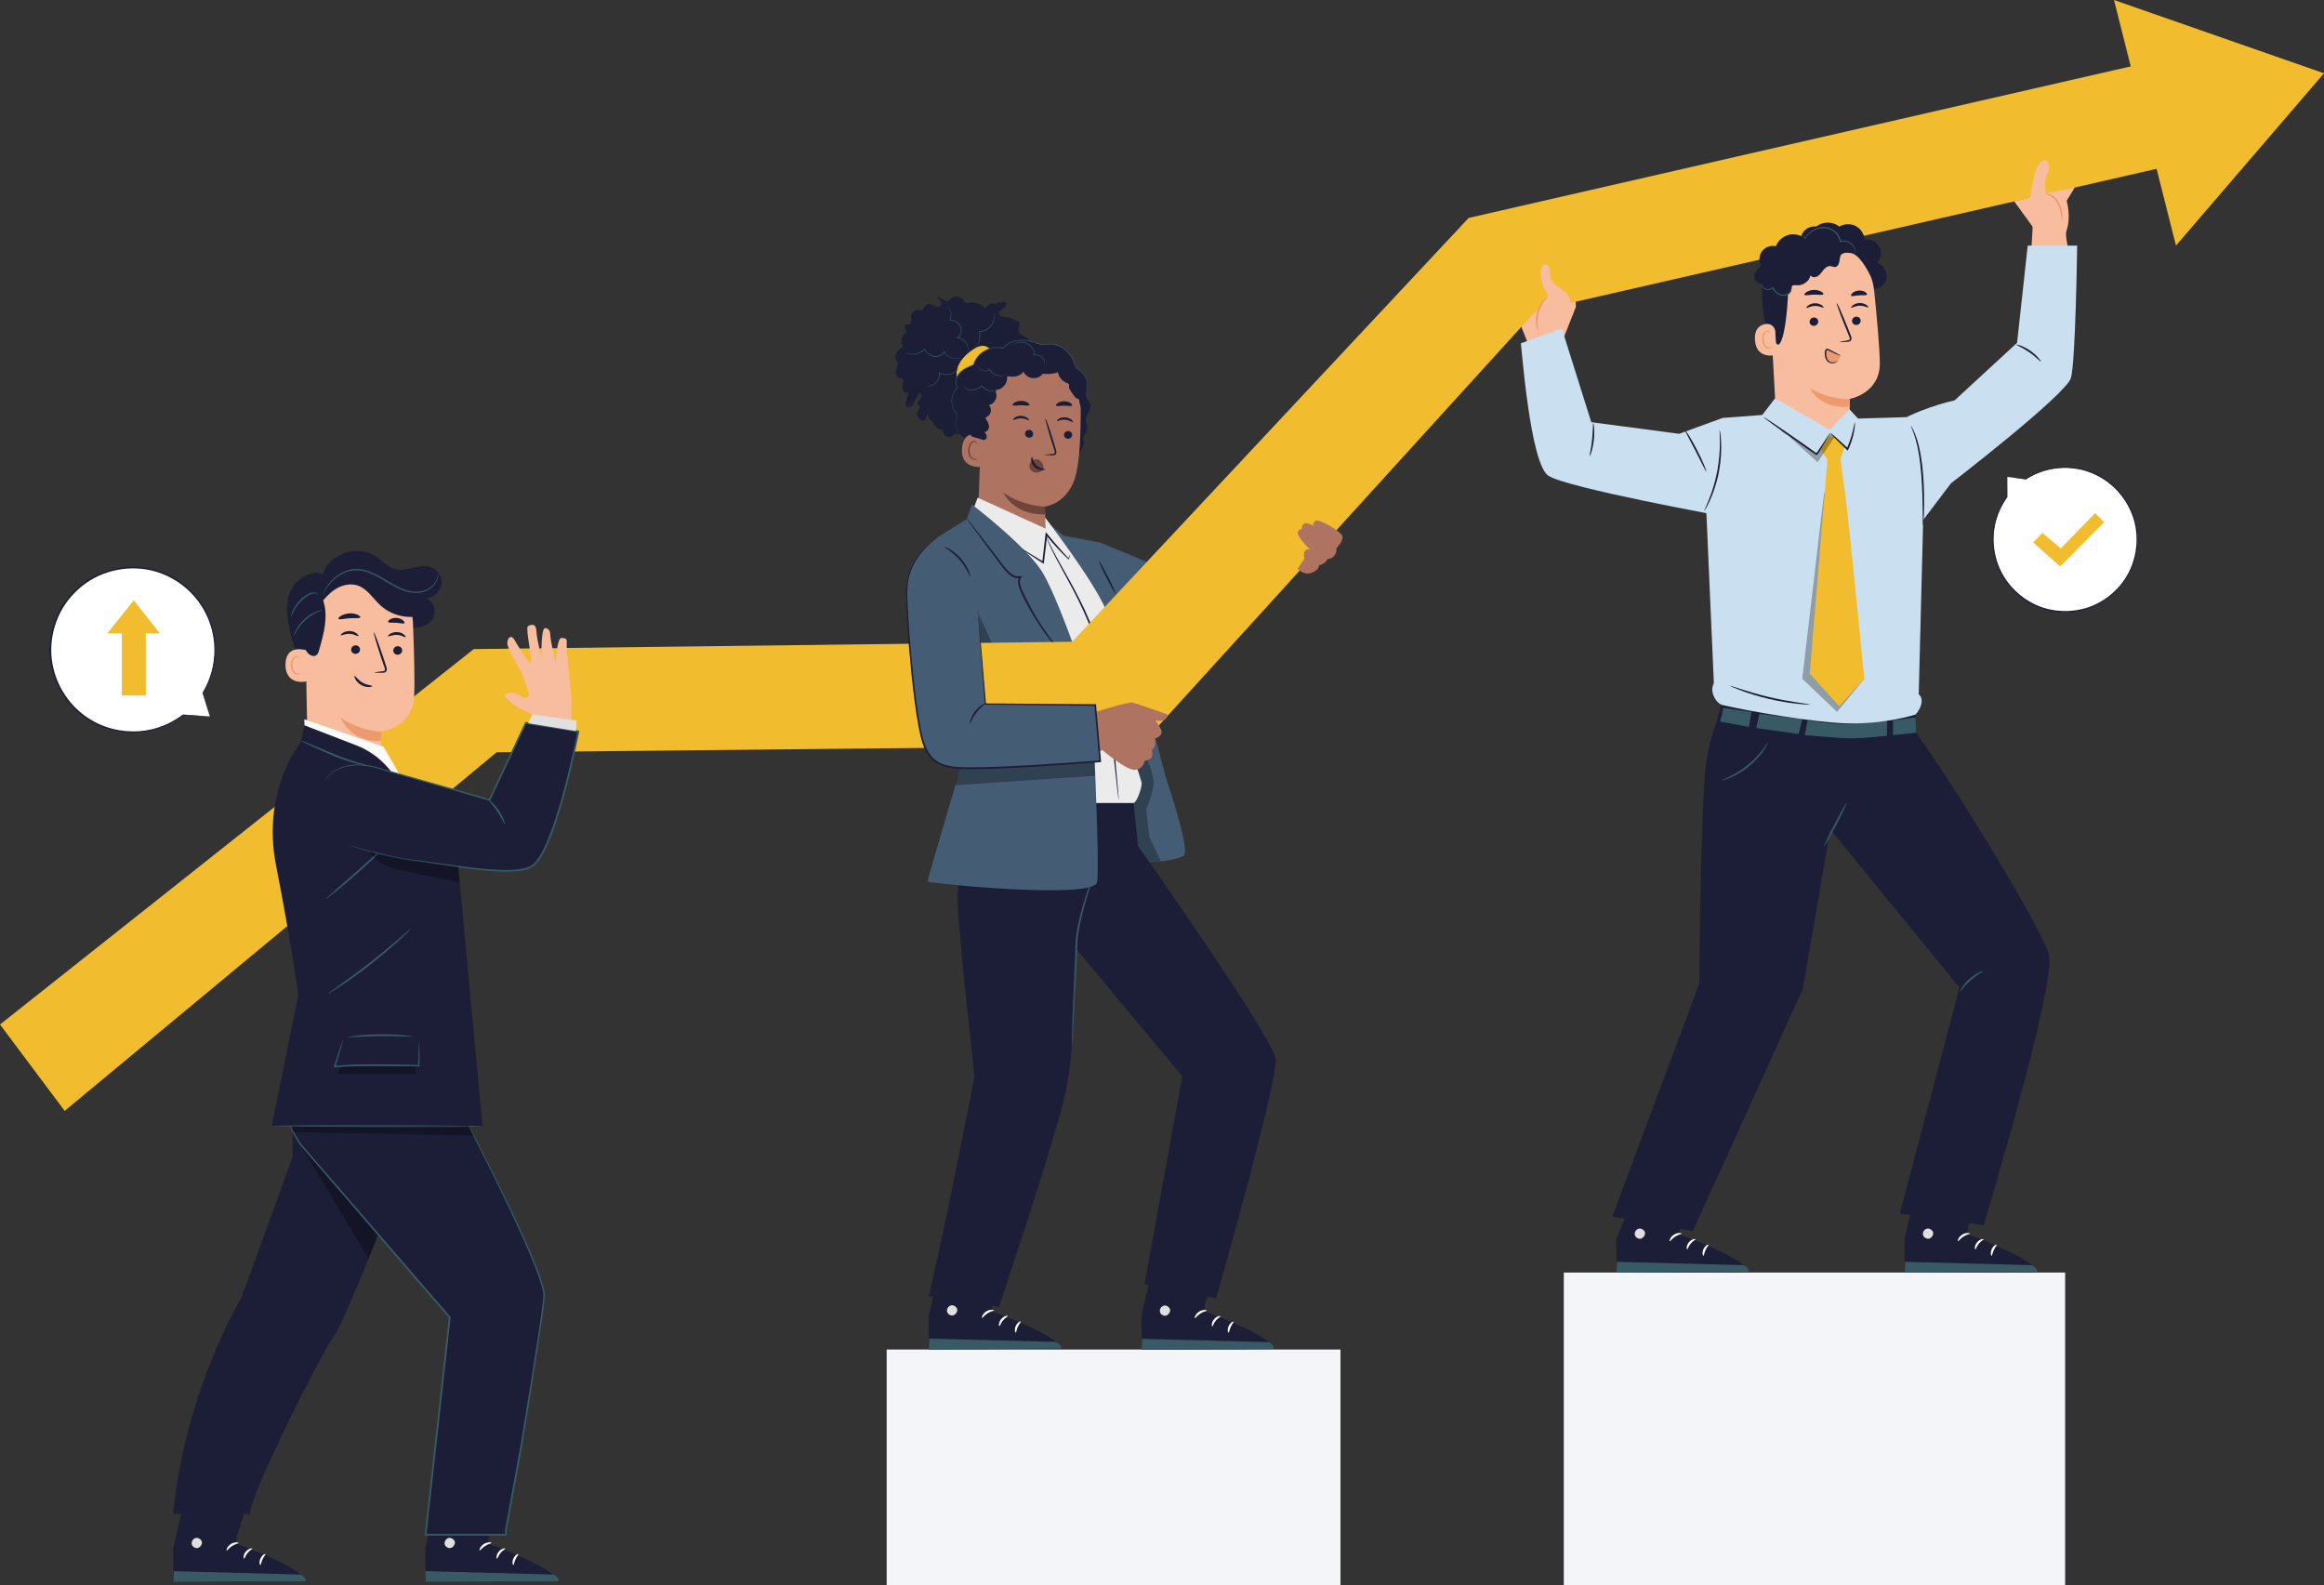 <?xml version="1.0" encoding="UTF-8"?><svg id="Capa_2" xmlns="http://www.w3.org/2000/svg" viewBox="0 0 404.27 275.73"><rect x="0" y="0" width="404.27" height="275.73" fill="#333333" stroke="none"/><defs><style>.cls-1{fill:#6f443a;}.cls-2{fill:#ec9a6e;}.cls-3{fill:#fff;}.cls-4{fill:#f3f5f8;}.cls-5{fill:#cadfef;}.cls-6{fill:#f8bc9e;}.cls-7{fill:#ae7461;}.cls-8{fill:#1b1e36;}.cls-9{fill:#385a65;}.cls-10{opacity:.3;}.cls-11{fill:#fbfbfb;}.cls-12{fill:#ebebeb;}.cls-13{fill:#f1bc2e;}.cls-14{fill:#445c74;}.cls-15{fill:#e1e0e0;}</style></defs><g id="vectores"><rect class="cls-4" x="154.24" y="234.75" width="78.94" height="40.98"/><rect class="cls-4" x="272.03" y="221.36" width="87.21" height="54.37"/><path class="cls-3" d="m349.16,82.94l3.27.43c2.09-1.36,4.61-2.13,7.32-2.03,6.4.22,11.68,5.38,12.07,11.78.45,7.39-5.55,13.58-13,13.31-6.33-.23-11.57-5.26-12.05-11.58-.24-3.13.69-6.06,2.39-8.38h0s0-3.53,0-3.53Z"/><path class="cls-8" d="m349.16,82.94s0,.08,0,.24c0,.16,0,.39,0,.68,0,.6.01,1.48.02,2.61l-.07-.04s0,0,0,0c.02-.02.05-.01.06,0,.01.02.01.04,0,.06-.9,1.26-1.91,3.12-2.26,5.57-.18,1.22-.17,2.56.07,3.96.25,1.4.76,2.84,1.58,4.21.82,1.36,1.95,2.63,3.35,3.66,1.4,1.02,3.06,1.83,4.9,2.17,1.83.36,3.79.31,5.69-.19,1.91-.49,3.71-1.51,5.21-2.9.78-.69,1.41-1.51,1.98-2.34.26-.44.52-.87.74-1.32l.3-.69.15-.34.11-.36c.65-1.88.81-3.86.57-5.73-.23-1.87-.94-3.6-1.89-5.07-.95-1.47-2.17-2.68-3.49-3.58-1.33-.9-2.75-1.5-4.14-1.83-.35-.07-.7-.13-1.04-.19-.34-.06-.68-.07-1.01-.1-.66-.06-1.31-.03-1.92.02-2.47.22-4.38,1.12-5.67,1.95,0,0-.02,0-.03,0-1.04-.15-1.85-.26-2.41-.34-.27-.04-.48-.07-.63-.09-.14-.02-.22-.04-.22-.04,0,0,.07,0,.21.02.15.02.36.04.63.07.57.07,1.39.17,2.44.29h-.03c1.29-.84,3.21-1.77,5.71-2.01.62-.06,1.27-.08,1.94-.03.34.03.68.04,1.03.1.34.06.69.13,1.05.19,1.41.32,2.86.93,4.21,1.83,1.35.91,2.58,2.14,3.56,3.63.97,1.49,1.69,3.25,1.93,5.15.25,1.9.08,3.91-.57,5.83l-.12.36-.15.35c-.1.23-.21.47-.31.7-.22.46-.49.9-.76,1.35-.59.85-1.23,1.69-2.02,2.39-1.53,1.42-3.37,2.45-5.31,2.95-1.94.51-3.94.56-5.79.19-1.87-.36-3.56-1.18-4.98-2.22-1.42-1.05-2.56-2.34-3.39-3.73-.82-1.39-1.34-2.86-1.59-4.28-.23-1.42-.23-2.78-.04-4.01.37-2.47,1.4-4.35,2.33-5.61l.07.06s0,0,0,0c-.02.02-.05.01-.06,0,0,0-.01-.02-.01-.03.01-1.14.02-2.03.03-2.64,0-.29,0-.51.01-.67,0-.15,0-.22,0-.22Z"/><polygon class="cls-13" points="353.69 94.38 355.27 92.7 358.5 95.39 364.46 89.25 366.03 90.82 358.38 98.53 353.69 94.38"/><path class="cls-3" d="m36.51,124.64l-1.23-4.12c1.34-2.18,2.12-4.75,2.12-7.5,0-7.91-6.41-14.32-14.32-14.32s-14.32,6.41-14.32,14.32,6.41,14.32,14.32,14.32c3.3,0,6.34-1.12,8.76-3h0s4.67.3,4.67.3Z"/><path class="cls-8" d="m36.51,124.64s-.09,0-.29,0c-.21,0-.51-.02-.88-.04-.81-.04-1.98-.1-3.5-.18-.03,0-.06-.03-.06-.06,0-.01,0-.03.01-.04,0,0,0,0,0,0l.09.09c-1.45,1.14-3.62,2.37-6.46,2.85-1.41.25-2.98.26-4.6.01-1.62-.25-3.31-.8-4.91-1.71-1.59-.91-3.09-2.18-4.31-3.77-1.22-1.59-2.15-3.5-2.62-5.6-.98-4.17.08-9.11,3.22-12.65,1.58-1.8,3.56-3.19,5.72-3.99,2.15-.82,4.43-1.1,6.6-.89,2.17.22,4.2.93,5.94,1.97,1.74,1.04,3.19,2.41,4.28,3.9,2.19,3.02,2.93,6.49,2.73,9.33-.18,2.88-1.17,5.16-2.14,6.7v-.05c.39,1.34.69,2.38.89,3.09.09.34.17.6.22.78.05.17.07.26.07.26,0,0-.04-.1-.09-.28-.06-.19-.14-.45-.25-.79-.22-.7-.54-1.72-.94-3.03,0-.02,0-.03,0-.05.94-1.54,1.9-3.8,2.05-6.64.17-2.81-.57-6.22-2.74-9.18-1.08-1.47-2.5-2.81-4.21-3.82-1.71-1.02-3.71-1.72-5.84-1.92-2.13-.2-4.36.08-6.47.88-2.11.78-4.05,2.15-5.6,3.91-3.08,3.48-4.12,8.31-3.16,12.4.46,2.05,1.37,3.93,2.56,5.5,1.19,1.57,2.66,2.82,4.22,3.72,1.57.9,3.22,1.45,4.82,1.7,1.6.26,3.14.25,4.54.02,2.8-.45,4.95-1.65,6.41-2.76.03-.02.07-.02.09.01.02.02.02.05,0,.08,0,0,0,0,0,0l-.05-.1c1.5.11,2.66.2,3.45.25.39.03.68.05.9.07.2.02.31.03.31.03Z"/><polygon class="cls-13" points="18.66 110.18 23.27 104.42 27.81 110.18 18.66 110.18"/><rect class="cls-13" x="21.2" y="109.26" width="4.16" height="11.72"/><polyline class="cls-6" points="266.86 66.02 265.79 59.73 263.84 54.83 274.04 50.52 274.13 53.4 271.62 59.75 273.54 64.56 266.86 66.02"/><path class="cls-14" d="m220.44,94.36l-9.58,8.07-19.45-8.04-.06,2.17,1.67,9.55,17.46,6.22c.37.08.68.07.93,0,.11,0,.23,0,.35,0,2.49-.34,13.96-14.9,13.96-14.9,0,0-4.94-2.8-5.28-3.05Z"/><path class="cls-8" d="m171.27,53.53c-.58-.63-1.48-.97-2.33-.87-.35.04-.73.14-1.03-.05-.21-.13-.32-.38-.48-.57-.48-.6-1.51-.64-2.04-.09-.13.14-.24.3-.41.39-.68.34-1.41-.94-2.09-.59.29.14.58.32.75.6s.15.68-.1.89c-.64.55-1.67-.71-2.38-.26-.38.24-.45.89-.89.99-.17.04-.35-.02-.52-.05-.59-.07-1.19.4-1.25.98-.06.5.19,1.12-.2,1.45-.24.2-.59.17-.9.11,0,.46.11.92.31,1.34-.83.46-1.14,1.64-.65,2.45-.4.31-.81.63-1.07,1.06-.26.44-.32,1.02-.03,1.44.07.09.15.18.19.29.04.12.02.25,0,.37-.1.47-.32.92-.31,1.4,0,.48.36,1.01.83.98.11,0,.24-.04.33.02.07.05.1.14.11.22.06.34-.03.69-.08,1.03-.05.34-.06.72.14,1,.2.28.67.39.89.12-.14.53-.29,1.07-.43,1.6-.09.32-.16.7.07.94.3.31.85.08,1.09-.28.24-.36.3-.81.55-1.16.1-.14.23-.27.3-.43.05-.13.07-.28.18-.37.22-.17.54.13.51.41-.03.28-.26.49-.44.7-.18.21-.33.52-.19.76.07.12.19.19.25.31.22.41-.38.8-.46,1.26-.06.34.19.65.43.9.29.3.87.55,1.06.18.07-.13.05-.29.1-.42.06-.16.21-.27.34-.38.32-.28.55-.66.66-1.07-.36.43-.74,1.01-.5,1.51.1.21.3.36.46.53.32.34.51.77.82,1.12.31.34.83.58,1.23.36-.15.44.05.97.44,1.21.4.24.96.18,1.28-.16.09-.09.17-.2.29-.25.13-.05.27-.01.41.02.81.16,1.7-.18,2.19-.84-.14-.05-.27-.1-.41-.15.81-.09,1.66-.2,2.34-.65.68-.45,1.13-1.37.79-2.11-.15-.32-.43-.65-.3-.98.09-.23.35-.33.58-.4.97-.32,1.94-.65,2.91-.97.47-.16.97-.33,1.28-.71.32-.38.35-1.04-.05-1.32.23-.44.59-.82,1.02-1.07.48-.28,1.05-.4,1.54-.66.5-.26.95-.73.93-1.29-.03-.56-.79-1-1.18-.6.09-.84,1.59-.87,1.73-1.71.11-.68-.75-1.04-1.19-1.57.09-.23.34-.38.44-.61.21-.49-.29-.98-.76-1.22-.48-.24-1.06-.48-1.17-1-.11-.53.35-1.12.08-1.59-.15-.26-.53-.36-.79-.21-.37-.98-2.21-.27-2.73-1.18-.04-.07-.07-.15-.06-.24.01-.07.05-.13.1-.19.21-.26.54-.4.81-.6s.5-.55.39-.87c-.12-.32-.72-.32-.72.02-.34-.31-.98-.16-1.15.27-.23-.29-.69-.29-1.01-.11-.32.18-.53.5-.73.81"/><path class="cls-13" d="m166.51,64.19c.35-1.38,1.43-2.47,2.59-3.29.49-.34,1.02-.66,1.62-.73.59-.07,1.26.16,1.54.69l-.12.99c.06,1.59-1.21,2.87-1.85,4.33-.28.63-.51,1.4-1.16,1.65-.34.13-.72.08-1.06-.05-1.33-.52-1.91-2.21-1.56-3.59Z"/><path class="cls-8" d="m166.08,71.51c-.85-1.23-.62-3.07.5-4.06-.54-.76-.27-1.88.36-2.57.63-.69,1.53-1.06,2.4-1.41.58-2.12,3.06-3.49,5.16-2.87,1.2-1.57,3.57-1.7,5.44-1.05.46.16.91.36,1.39.38.35.02.7-.06,1.06-.09,1.94-.16,3.78,1.3,4.44,3.13.1.29.19.6.36.86.23.34.6.55.91.81.67.58,1.07,1.45,1.06,2.34,0,.75-.29,1.53-.01,2.23.14.35.41.64.51,1,.3,1.05-.89,2.04-.74,3.11.03.22.12.43.17.64.1.44.03.92-.19,1.32-.17.31-.43.58-.47.93-.03.26.07.52.11.79.1.64-1.41,3.03-1.98,3.34l-16.46-.73c-1.23-.32-2.18-1.5-2.24-2.77,0-.21,0-.44-.12-.61-.1-.15-.28-.22-.43-.32-1.03-.63-1.08-2.09-.9-3.28.02-.17.05-.34.02-.5-.05-.24-.22-.44-.36-.64Z"/><path class="cls-7" d="m170.77,71.79c.11-2.91,2.11-6.16,5.08-7.43,1.87-.8,3.29-.73,4.26-.79,2.16-.14,3.84,1.02,3.84,1.02.9.26,4.06,3.48,4.05,6.79,0,3.68-.15,8.17-.76,10.87-1.22,5.44-5.48,5.87-5.48,5.87,0,0,.14,3.84.14,3.84l-11.82-.88.71-19.29Z"/><path class="cls-1" d="m179.06,80.9c.04-.29.2-.54.41-.71.41-.35,1.01-.37,1.44-.07.43.3.68.92.59,1.5h0c-.25.33-.62.56-1.04.59-.06,0-.13,0-.19,0-.31-.01-.63-.12-.87-.35-.24-.23-.38-.6-.33-.96Z"/><path class="cls-8" d="m186.51,75.65c-.01.37-.34.67-.73.67-.39,0-.7-.31-.69-.68.01-.37.34-.67.72-.67.39,0,.7.31.69.68Z"/><path class="cls-8" d="m186.62,73.41c-.09.09-.6-.34-1.36-.39-.76-.06-1.34.3-1.41.2-.04-.04.06-.2.32-.36.25-.16.67-.31,1.14-.27.47.03.86.23,1.08.42.22.19.29.37.24.4Z"/><path class="cls-8" d="m181.8,79.11s.48-.09,1.25-.14c.19,0,.38-.03.42-.16.05-.14-.01-.35-.09-.58-.15-.48-.31-.98-.48-1.51-.66-2.15-1.13-3.91-1.04-3.94.09-.03.69,1.7,1.35,3.85.16.53.31,1.04.45,1.52.06.22.17.48.05.77-.06.14-.21.24-.34.26-.13.03-.24.02-.33.02-.77,0-1.25-.04-1.25-.08Z"/><path class="cls-1" d="m181.75,88.12s-3.71,0-7.23-2.43c0,0,1.75,3.95,7.28,3.79l-.05-1.35Z"/><path class="cls-8" d="m179.53,79.49c.12,0,.07.82.74,1.45.67.63,1.55.6,1.55.71,0,.05-.21.15-.58.13-.36-.01-.89-.16-1.3-.55-.41-.39-.56-.88-.57-1.22,0-.35.1-.54.15-.54Z"/><path class="cls-8" d="m186.49,70.54c-.14.18-.71.02-1.39.03-.68,0-1.26.16-1.39-.02-.06-.09.02-.26.27-.43.24-.17.66-.32,1.12-.32.47,0,.88.14,1.12.31.25.17.33.34.27.43Z"/><path class="cls-8" d="m178.32,75.4c-.02.37.27.7.66.73.39.03.72-.24.74-.62.02-.37-.27-.7-.66-.73-.39-.03-.72.25-.75.62Z"/><path class="cls-8" d="m176.22,73.04c.09.09.63-.29,1.39-.27.76.01,1.31.42,1.39.33.04-.04-.04-.21-.28-.39-.23-.18-.64-.36-1.11-.38-.47,0-.88.15-1.11.33-.24.17-.32.34-.28.38Z"/><path class="cls-8" d="m176.17,70.48c.14.18.74.01,1.44.02.7-.01,1.3.15,1.44-.03.06-.09-.03-.26-.28-.43-.25-.17-.68-.31-1.16-.31-.48,0-.91.15-1.16.32-.25.17-.34.35-.28.43Z"/><path class="cls-7" d="m171.34,77.05c.03-.41-.39-1.4-.79-1.49-1.07-.24-3.02-.28-3.21,2.46-.26,3.74,3.55,3.24,3.56,3.13.01-.08.35-2.69.43-4.1Z"/><path class="cls-1" d="m169.97,79.71s-.07.04-.18.08c-.11.04-.3.06-.49-.02-.39-.17-.67-.82-.64-1.5.01-.34.11-.66.25-.92.13-.27.32-.44.53-.47.2-.03.33.1.37.21.04.11.01.18.03.19,0,.01.08-.06.07-.21-.01-.08-.05-.17-.13-.25-.08-.08-.21-.13-.35-.12-.29,0-.57.25-.72.53-.17.29-.28.64-.3,1.03-.03.76.31,1.49.84,1.68.26.09.48.02.6-.06.12-.08.15-.17.14-.17Z"/><path class="cls-8" d="m188.84,71.48c-.73-.52-1.17-1.2-1.07-2.08-.51.12-.98-.56-1.25-1.01-.27-.45-.61-.69-.55-1.22.01-.1.02-.21-.02-.31-.07-.15-.24-.21-.39-.26-.78-.3-1.39-1.02-1.54-1.85-.83.3-1.73.39-2.59.26-.42.54-1.13.84-1.81.76-.68-.07-1.31-.52-1.61-1.13-.26.45-.76.72-1.27.82-.51.1-1.04.04-1.56-.01.16,1.02-.56,2.1-1.57,2.34-.14.03-.29.06-.36.18-.07.13-.01.28.03.42.27.88-.36,1.92-1.27,2.08.58.51.45,1.61-.24,1.97-.14.07-.33.16-.31.32,0,.06.04.11.07.16.26.39.51.81.51,1.28,0,.46-.34.96-.81.96.23.23.44.52.42.85-.02.33-.37.64-.66.5-.13-.06-1.97-.54-2.04-.66-.97-1.51.47-3.01.68-4.79.22-1.78.95-3.47,1.94-4.96.42-.63.88-1.23,1.44-1.72.64-.56,1.4-.98,2.16-1.39.98-.53,1.99-1.06,3.1-1.24,2.05-.35,4.11.52,5.94,1.51.7.38,1.39.78,1.96,1.33.68.66,1.16,1.49,1.57,2.35.59,1.23,1.07,2.55,1.11,3.92"/><path class="cls-9" d="m189.66,70.22s-.03-.16-.18-.41c-.07-.13-.17-.28-.27-.47-.09-.19-.16-.43-.17-.71-.01-.28.03-.59.07-.93.04-.34.09-.71.04-1.11-.05-.4-.18-.82-.42-1.21-.12-.2-.26-.39-.43-.56-.17-.18-.37-.33-.56-.48-.2-.15-.4-.31-.54-.53-.14-.21-.22-.47-.31-.73-.18-.52-.45-1.04-.82-1.51-.37-.46-.83-.89-1.38-1.21-.27-.17-.57-.29-.88-.4-.31-.09-.64-.16-.98-.17-.17-.01-.34,0-.51,0-.17.02-.34.04-.5.06-.33.05-.67.03-1-.06-.33-.09-.65-.23-.99-.34-.34-.12-.69-.19-1.05-.25-.36-.06-.73-.08-1.1-.08-.37,0-.74.05-1.11.13-.73.17-1.45.53-1.96,1.13-.05.06-.1.12-.15.18l.06-.02c-1.12-.33-2.32-.1-3.27.45-.95.55-1.69,1.44-1.97,2.45l.03-.04c-.47.19-.93.37-1.36.61-.43.24-.82.53-1.13.89-.3.37-.5.81-.57,1.26-.07.45.02.93.28,1.29v-.06c-.56.5-.87,1.2-.97,1.87-.1.67,0,1.34.27,1.89.06.14.15.26.23.39.08.12.17.23.24.35.07.12.11.25.11.38,0,.13-.02.26-.03.39-.07.51-.09,1-.05,1.42.04.43.14.81.3,1.11.15.3.36.51.55.64.19.14.35.2.44.27.09.07.13.12.13.12,0,0-.03-.06-.12-.13-.09-.08-.26-.15-.44-.29-.18-.14-.38-.35-.53-.64-.15-.29-.25-.67-.29-1.09-.04-.42-.02-.9.06-1.41.02-.13.04-.26.04-.4,0-.14-.05-.28-.12-.41-.07-.13-.16-.24-.24-.36-.07-.12-.16-.24-.22-.38-.26-.53-.36-1.18-.26-1.84.1-.65.41-1.33.96-1.81l.03-.03-.02-.03c-.24-.34-.32-.79-.26-1.22.06-.43.26-.86.55-1.21.3-.35.68-.63,1.1-.87.42-.23.88-.42,1.35-.6h.02s0-.04,0-.04c.27-.98.99-1.85,1.92-2.38.93-.54,2.1-.76,3.18-.44h.04s.03-.02.03-.02c.05-.06.1-.11.15-.17.49-.57,1.19-.92,1.9-1.09.36-.08.72-.12,1.09-.13.36,0,.72.02,1.08.08.35.06.7.13,1.03.25.33.1.66.25,1,.34.17.05.34.08.52.09.18,0,.35,0,.52-.02.17-.02.34-.05.5-.06.17,0,.33-.02.49,0,.33,0,.65.08.95.17.3.1.6.22.86.38.54.31.99.73,1.36,1.18.37.45.64.96.81,1.48.09.26.17.52.32.75.15.23.36.39.56.54.2.15.4.3.56.47.16.17.3.35.42.54.23.38.37.79.42,1.18.06.39.01.76-.03,1.1-.04.34-.08.65-.06.93,0,.28.08.53.18.73.1.19.21.34.28.47.08.13.13.23.15.3.03.07.04.11.04.11Z"/><path class="cls-9" d="m176.31,59.89s.1-.05.29-.13c.19-.08.47-.17.83-.19.36-.02.8.04,1.22.25.42.22.82.59,1.06,1.08.07.14.13.29.16.44.03.14.03.29-.05.39l-.1.12.15-.03c.42-.09.85.01,1.15.21.31.2.5.48.59.73.1.25.11.48.11.63,0,.15-.02.23-.01.23,0,0,.01-.02.02-.06.01-.04.02-.1.03-.17.01-.15.01-.38-.08-.65-.09-.27-.28-.57-.61-.79-.32-.21-.77-.33-1.23-.24l.05.09c.11-.14.11-.33.08-.49-.04-.16-.1-.31-.17-.46-.25-.52-.67-.91-1.11-1.13-.45-.22-.9-.27-1.27-.24-.37.03-.66.14-.84.23-.09.05-.16.09-.21.12-.05.03-.07.05-.07.05Z"/><path class="cls-9" d="m169.97,63.82s.04.06.12.14c.09.08.22.2.41.32.19.12.43.23.73.27.3.04.65-.01.95-.22l-.08-.02c.03.05.07.11.1.16.04.05.08.1.12.16.26.3.58.52.9.64.32.13.63.17.89.17.26,0,.46-.05.6-.1.13-.05.2-.09.2-.09,0-.02-.3.12-.8.11-.25,0-.54-.06-.85-.18-.3-.12-.61-.33-.85-.62-.04-.05-.08-.1-.11-.15-.03-.05-.06-.1-.1-.15l-.03-.05-.05.04c-.26.19-.59.24-.87.22-.28-.03-.52-.13-.71-.24-.37-.22-.55-.41-.57-.4Z"/><path class="cls-9" d="m167.78,67.18s0,.02,0,.07c.01.04.03.11.07.19.08.15.28.34.58.44.3.1.69.06,1.08-.05.19-.06.4-.11.61-.2.2-.08.43-.21.55-.44,0-.02.02-.04.03-.06l-.09.02c.34.3.7.57,1.07.74.37.17.74.21,1.05.17.3-.04.53-.15.67-.26.07-.05.12-.1.14-.13.03-.03.04-.05.04-.05,0,0-.07.06-.21.15-.14.09-.36.19-.65.21-.29.03-.64-.02-.99-.19-.35-.16-.7-.42-1.04-.73l-.06-.05-.03.07s-.01.03-.02.05c-.1.19-.29.31-.49.39-.2.08-.4.14-.59.2-.38.11-.74.16-1.03.07-.29-.08-.47-.25-.56-.38-.09-.14-.1-.24-.11-.23Z"/><path class="cls-9" d="m164.59,53.55s.06,0,.18.04c.11.04.27.12.4.3.13.17.24.43.24.73,0,.31-.09.65-.2,1.01l-.02.06h.06c.42.02.89.16,1.27.48.38.31.66.81.63,1.36-.01.5-.26.96-.62,1.21l-.13.09h.16c.58.04,1.08.35,1.38.72.31.38.41.82.41,1.18,0,.36-.1.64-.18.82-.08.18-.15.27-.14.27,0,0,.02-.02.05-.06.03-.04.07-.11.12-.2.09-.18.2-.46.21-.84.01-.37-.08-.84-.4-1.24-.31-.4-.83-.73-1.45-.76l.03.1c.4-.27.66-.77.67-1.3.01-.29-.05-.57-.17-.82-.12-.25-.3-.46-.5-.62-.41-.33-.9-.48-1.34-.49l.04.06c.11-.37.2-.72.19-1.04,0-.32-.13-.59-.27-.77-.15-.18-.32-.26-.44-.29-.06-.01-.11-.02-.14-.02-.03,0-.05,0-.05,0Z"/><path class="cls-9" d="m157.4,61.26s.02.02.06.04c.04.02.1.06.18.1.16.08.41.17.74.22.33.05.74.05,1.19-.07.44-.11.92-.35,1.31-.75h-.08c.3.56.87,1.1,1.62,1.25.79.15,1.61-.25,1.93-.88h-.1c.08.26.23.48.41.65.18.17.39.3.59.39.42.17.81.19,1.13.19.32,0,.57-.05.74-.07.17-.03.26-.05.26-.05,0,0-.09,0-.27.02-.17.02-.42.04-.74.04-.31,0-.7-.03-1.1-.21-.39-.17-.8-.5-.94-1l-.04-.13-.06.12c-.3.58-1.07.96-1.81.81-.71-.14-1.25-.65-1.54-1.2l-.03-.06-.05.05c-.38.38-.83.62-1.26.74-.43.12-.83.13-1.15.09-.65-.08-.98-.31-.99-.29Z"/><path class="cls-9" d="m160.99,66.98s0,.03.04.07c.04.04.11.09.21.11.2.04.49.03.84-.09.34-.11.72-.35,1-.74.28-.39.44-.92.37-1.47h0s-.08.05-.08.05c.48.28,1.02.35,1.49.3.47-.05.87-.23,1.17-.42.3-.19.51-.4.64-.54.13-.15.19-.24.18-.25-.02-.02-.27.36-.86.72-.3.18-.68.34-1.14.39-.45.05-.97-.03-1.42-.29l-.1-.06v.11s.01.01.01.01c.07.52-.08,1.03-.34,1.4-.26.37-.62.6-.94.72-.32.12-.61.14-.8.12-.2-.03-.25-.14-.25-.14Z"/><path class="cls-9" d="m172.77,54.19s.18.44.1,1.16c-.04.36-.17.78-.44,1.17-.27.39-.69.73-1.2.93-.29.11-.59.16-.87.17h-.07s.02.07.02.07c.11.43.11.85.06,1.22-.05.37-.16.69-.27.94-.06.12-.12.24-.17.33-.06.09-.14.14-.21.14-.07,0-.12-.03-.15-.06-.02-.03-.03-.05-.03-.05,0,0,0,.02.02.06.02.04.08.08.16.08.09,0,.18-.05.25-.15.07-.09.13-.2.19-.33.13-.25.24-.58.3-.95.06-.38.06-.81-.05-1.26l-.05.07c.3,0,.61-.06.91-.17.53-.2.97-.57,1.25-.97.28-.41.4-.85.43-1.22.04-.37-.02-.67-.07-.87-.03-.1-.05-.18-.07-.23-.02-.05-.03-.08-.04-.07Z"/><path class="cls-14" d="m182.2,90.87l2.83,2.31,6.38,1.21s3.53,17.49,6.01,23.22c2.49,5.73,5.22,17.1,5.22,17.1l-3.68,2.83-16.76-46.66Z"/><path class="cls-8" d="m191.18,97.58c.08-.04.78,1.21,1.58,2.78.8,1.58,1.38,2.88,1.3,2.92-.08.04-.78-1.21-1.58-2.78-.8-1.57-1.38-2.88-1.3-2.92Z"/><path class="cls-14" d="m200.7,128.89c.05.46,6.78,18.92,5.2,19.97-1.58,1.05-10.2,1.76-10.11,1.49.09-.26-2.47-16.83-2.03-17.2.43-.37,6.09-4.27,6.52-4.27"/><path class="cls-10" d="m201.95,149.87l-2.02-4.29-.54-4.81s1.29-3.01,1.28-4.55c0-1.54-1.28-4.65-1.28-4.65l-4.77,1.49s.77,10.03.77,10.2,1.22,5.8,1.22,5.8l2.78,1.35,2.57-.54Z"/><path class="cls-8" d="m169.35,141.01s-2.94,8.98-2.76,15.54c.17,6.56,2.94,30.74,2.94,30.74,0,0-3.75,18.91-5.24,25.9-1.7,7.97-2.71,12.24-2.71,12.24l12.2,1.92s9.58-28.59,11.48-36.88c1.9-8.29,1.96-25.5,1.96-26.19s-.26-18.09-.26-18.09l-17.61-5.18Z"/><path class="cls-8" d="m175.82,216.97l-3.27,9.92-.04,1.17s11.92,4.35,12.06,6.54l-22.99.12-.06-5.78,2.81-11.94,11.48-.03Z"/><path class="cls-15" d="m165.39,227.09c-.44.12-.75.63-.64,1.07.11.45.61.76,1.06.65.45-.12.83-.71.68-1.14-.16-.43-.77-.77-1.18-.55"/><path class="cls-9" d="m161.58,234.71l.05-1.86,22.03.58s1.03.44.91,1.16l-22.99.12Z"/><path class="cls-3" d="m172.88,227.93c0,.11-.56.17-1.11.53-.56.35-.84.84-.95.79-.1-.02.06-.69.73-1.12.67-.43,1.35-.3,1.33-.2Z"/><path class="cls-3" d="m175.3,228.92c.03.11-.46.3-.84.78-.39.47-.49.98-.6.98-.11.02-.19-.64.3-1.22.48-.59,1.14-.64,1.14-.53Z"/><path class="cls-3" d="m176.68,231.8c-.1.02-.26-.54.02-1.15.28-.62.81-.86.86-.77.06.09-.28.42-.5.93-.24.5-.27.98-.38.99Z"/><path class="cls-8" d="m212.84,217.01l-3.27,9.92-.04,1.17s11.92,4.35,12.06,6.54l-22.99.12-.06-5.78,2.81-11.94,11.48-.03Z"/><path class="cls-15" d="m202.42,227.13c-.44.12-.75.63-.64,1.07.11.45.61.76,1.06.65.45-.12.83-.71.68-1.14-.16-.43-.77-.77-1.18-.55"/><path class="cls-9" d="m198.6,234.75l.05-1.86,22.03.58s1.03.44.91,1.16l-22.99.12Z"/><path class="cls-3" d="m209.91,227.97c0,.11-.56.17-1.11.53-.56.35-.84.84-.95.79-.1-.02.06-.69.73-1.12.67-.43,1.35-.3,1.33-.2Z"/><path class="cls-3" d="m212.32,228.96c.03.11-.46.3-.84.78-.39.47-.49.98-.6.98-.11.02-.19-.64.3-1.22.48-.59,1.14-.64,1.14-.53Z"/><path class="cls-3" d="m213.71,231.83c-.1.02-.26-.54.02-1.15.28-.62.81-.86.86-.77.06.09-.28.42-.5.93-.24.5-.27.98-.38.99Z"/><path class="cls-8" d="m197.1,138.85l.87,8.32s23.47,33.26,23.93,37.01c.47,3.75-10.34,41.66-10.34,41.66l-12.48-2.38,6.58-36.24-20.52-24.63v-22.94l11.97-.81Z"/><path class="cls-9" d="m186.46,181.96s-.02-.11-.02-.33c0-.25,0-.56.01-.93.03-.85.06-2.01.11-3.43.12-2.93.29-6.91.48-11.31,0-.17.02-.34.02-.5h0c-.05-2.17.35-4.21.8-6.01.45-1.81.96-3.4,1.39-4.73.42-1.3.76-2.37,1.01-3.15.23-.74.35-1.16.38-1.15.01,0,0,.11-.05.31-.04.2-.11.5-.21.87-.19.76-.51,1.84-.92,3.18-.4,1.34-.88,2.94-1.32,4.74-.42,1.8-.81,3.82-.76,5.95h0s0,.01,0,.01c0,.16-.02.33-.02.5-.22,4.39-.42,8.37-.57,11.3-.09,1.41-.16,2.57-.21,3.42-.03.38-.05.68-.07.93-.02.21-.04.32-.05.32Z"/><path class="cls-12" d="m192.38,106.07c-2.22-5.2-10.59-16.06-10.59-16.06l.09,1.94-11.82-5.38-2.16,5.84,17.29,37.81.8,9.46h11.2c.61-.12,1.55-2.96,1.39-3.56-.69-2.65-3.54-9.87-4.92-16.84-1.07-5.4,1.89-5.76-1.28-13.2Z"/><path class="cls-8" d="m194.61,139.23s-.04-.17-.08-.49c-.04-.35-.1-.82-.17-1.4-.14-1.25-.33-3.01-.57-5.16-.23-2.19-.5-4.79-.8-7.66-.15-1.44-.3-2.96-.46-4.53-.19-1.56-.52-3.16-.91-4.78-1.57-6.52-4.53-11.88-6.63-15.71-1.06-1.92-1.89-3.49-2.38-4.62-.12-.28-.22-.53-.32-.75-.07-.22-.14-.4-.19-.57-.1-.31-.15-.47-.14-.47.01,0,.08.15.2.45.06.16.14.34.22.55.1.22.22.46.34.74.52,1.11,1.38,2.66,2.46,4.57,2.14,3.8,5.16,9.18,6.74,15.74.39,1.63.72,3.25.91,4.81.15,1.57.3,3.09.44,4.53.28,2.88.53,5.48.74,7.67.2,2.16.36,3.92.47,5.18.05.59.08,1.06.11,1.41.02.32.03.49.02.49Z"/><path class="cls-14" d="m163.12,93.46l5.03-3.17.94-2.52s9.82,7.49,12.43,12.09c3.1,5.44,8.38,21.4,8.38,21.4,0,0,1.5,29.09.94,32.19-.56,3.1-29.39.18-29.48-.1-.09-.28,7.76-26.61,7.76-26.61l-5.99-33.27Z"/><path class="cls-8" d="m185.32,114.31s-.09-.07-.23-.21c-.14-.15-.36-.36-.62-.65-.53-.57-1.27-1.42-2.11-2.53-.84-1.11-1.79-2.47-2.73-4.05-.47-.79-.94-1.64-1.39-2.53-.23-.45-.45-.91-.66-1.38-.21-.48-.42-.98-.47-1.55-.04-.38.04-.79.24-1.1l.16.23c-.54.11-1.09-.04-1.52-.31-.44-.26-.79-.61-1.11-.97-.62-.73-1.12-1.47-1.65-2.15-1.02-1.37-1.93-2.59-2.71-3.64-.74-1.01-1.35-1.84-1.8-2.45-.19-.27-.35-.49-.47-.67-.11-.16-.16-.24-.15-.25s.08.07.2.21c.14.17.31.38.52.64.47.6,1.1,1.41,1.87,2.39.79,1.03,1.73,2.25,2.77,3.6.53.67,1.05,1.42,1.65,2.12.31.34.65.67,1.04.9.39.24.86.36,1.31.27l.34-.07-.18.3c-.15.26-.22.58-.19.92.04.5.23.98.44,1.44.22.47.43.92.66,1.37.45.89.9,1.73,1.36,2.53.92,1.58,1.84,2.95,2.66,4.07.82,1.12,1.53,1.99,2.02,2.58.5.6.78.92.76.94Z"/><path class="cls-8" d="m186.17,96.48s-.06.27-.24.76l-.03.09-.08-.07c-.78-.72-2.29-2.24-3.91-4.23l.27-.08c-.05.45-.11.91-.16,1.38-.15,1.27-.3,2.46-.43,3.52l-.03.22-.18-.12c-1.1-.71-2.02-1.31-2.66-1.74-.64-.43-1-.69-.99-.72.02-.03.41.19,1.07.58.67.39,1.61.96,2.72,1.65l-.21.1c.12-1.06.25-2.26.4-3.53.06-.47.11-.94.16-1.38l.04-.36.23.28c1.6,1.99,3.06,3.55,3.77,4.33l-.11.02c.22-.47.35-.72.37-.71Z"/><polygon class="cls-10" points="166.18 136.58 190.53 134.95 190.43 132.51 167.05 133.64 166.18 136.58"/><polygon class="cls-10" points="170.25 106.87 174.01 114.99 170.8 114.97 170.25 106.87"/><polygon class="cls-13" points="376.58 10.19 255.48 37.91 186.51 111.63 82.41 112.91 0 178.21 11.25 193.24 86.39 130.86 198.39 129.71 267.18 54.07 388.28 26.36 376.58 10.19"/><polygon class="cls-13" points="378.52 42.72 404.27 12.75 367.74 0 378.52 42.72"/><path class="cls-6" d="m353.75,39.66l-3.38-4.64,2.78-.67s.65-5.2,1.71-6.07c1.06-.88,1.69-.13,1.54,1-.16,1.13-.61,1.34-.64,2.45-.04,1.11.1,1.83.1,1.83,0,0,2,2.2,2.41,5.01l-.1,1.43-4.42-.34Z"/><path class="cls-6" d="m360.92,32.6l-1.42,2.34s.85,2.75-.05,5.29c-.38,1.07,1.28,6.82,1.28,6.82l-7.53-.51.39-7.12,1.87-5.72,5.46-1.11Z"/><path class="cls-7" d="m232.48,95.38s1.23-1.25,1.04-2.1c-.19-.85-4.13-3.11-4.68-2.68-.56.42-.39.87-.39.87,0,0-1.95-1.32-2.01.55,0,0-1.06.13-.55,1.15.51,1.02,2.01,2.39,2.01,2.39,0,0-1.22-.31-1.08,1.22l.13.34-1.22,1.81s1,1.21,2.42.7c1.42-.5,1.27-1.27,1.27-1.27,0,0,1.16-.25,1.52-1.13,0,0,1.55.04,1.55-1.85Z"/><path class="cls-6" d="m267.38,58.21c-.6-2.41.17-5.12,1.95-6.85-.86-1.14-1.34-2.56-1.35-3.98,0-.32.02-.65.17-.93.15-.28.46-.5.77-.46.4.05.65.49.7.89.05.4-.03.82.04,1.22.17.99,1.13,1.62,1.96,2.19s1.7,1.42,1.53,2.41l-1.21,5.22-4.58.29Z"/><path class="cls-7" d="m203.1,124.28s-5.44-1.91-6.11-2.08c-.68-.16-7.6,2-7.6,2l.89,6.88,1.49-.6s4.24,3.63,5.73,3.43c1.49-.19,1.61-1.57,1.61-1.57,0,0,1.89-.15,1.22-1.82,0,0,1-.83.54-2.03,0,0,1.6-.46,1.11-1.55-.49-1.09-1.02-1.63-1.02-1.63,0,0,2.03.54,2.13-1.03Z"/><path class="cls-14" d="m163.23,93.39s-5.51,3.35-5.51,9.4c0,5.3,1.36,21.95,2.92,26.51,1.56,4.57,4.73,4.45,11.16,4.3,6.58-.16,19.59-1.16,19.59-1.16l-.86-9.79-19.12-.17-1.35-16.74"/><path class="cls-8" d="m170.06,105.73s.02.1.04.29c.02.21.05.49.08.86.07.77.17,1.89.3,3.32.24,2.9.6,7.08,1.03,12.26l-.11-.1c5.35.04,11.87.09,19.12.14h.13s.01.13.01.13c.28,3.12.57,6.4.87,9.79v.15s-.14.01-.14.01c-4,.3-8.19.6-12.5.85-4.02.22-7.94.43-11.75.33-.95-.05-1.9-.14-2.82-.41-.91-.26-1.77-.75-2.4-1.45-.63-.7-1.07-1.53-1.36-2.39-.3-.86-.49-1.72-.67-2.58-.66-3.43-1.02-6.73-1.35-9.82-.31-3.09-.54-5.97-.7-8.6-.08-1.32-.14-2.57-.18-3.76-.04-1.18-.07-2.31.08-3.36.3-2.11,1.24-3.74,2.12-4.91.9-1.18,1.78-1.94,2.39-2.42.31-.24.55-.41.72-.52.17-.11.26-.15.26-.15,0,0-.08.06-.24.18-.16.12-.4.29-.69.54-.59.5-1.45,1.27-2.33,2.44-.86,1.18-1.77,2.79-2.05,4.86-.14,1.03-.1,2.15-.05,3.33.04,1.19.12,2.44.2,3.75.18,2.63.42,5.51.74,8.59.33,3.08.7,6.37,1.37,9.79.09.43.19.85.29,1.28.12.42.23.85.38,1.26.29.83.71,1.63,1.3,2.28.59.66,1.39,1.12,2.27,1.37.88.26,1.81.35,2.75.39,3.78.1,7.71-.12,11.72-.33,4.3-.25,8.49-.54,12.49-.84l-.14.16c-.29-3.39-.58-6.66-.85-9.79l.14.13c-7.26-.08-13.77-.15-19.12-.21h-.1s0-.1,0-.1c-.4-5.19-.72-9.37-.94-12.27-.1-1.43-.18-2.55-.24-3.32-.02-.37-.04-.66-.05-.86-.01-.19,0-.29,0-.29Z"/><path class="cls-8" d="m168.79,100.3c-.09.04-.6-1.47-1.86-2.91-1.25-1.45-2.67-2.16-2.62-2.25.01-.07,1.56.53,2.86,2.04,1.31,1.5,1.7,3.11,1.63,3.11Z"/><path class="cls-8" d="m168.71,125.85c-.08,0,.1-1.1.93-2.14.82-1.05,1.85-1.47,1.87-1.39.05.08-.86.6-1.63,1.59-.79.98-1.09,1.97-1.18,1.95Z"/><path class="cls-8" d="m345.58,203.61l-3.27,9.92-.04,1.17s11.92,4.35,12.06,6.54l-22.99.12-.06-5.78,2.81-11.94,11.48-.03Z"/><path class="cls-15" d="m335.16,213.74c-.44.12-.75.63-.64,1.07.11.45.61.76,1.06.65.45-.12.83-.71.68-1.14-.16-.43-.77-.77-1.18-.55"/><path class="cls-9" d="m331.35,221.36l.05-1.86,22.03.58s1.03.44.91,1.16l-22.99.12Z"/><path class="cls-3" d="m342.65,214.58c0,.11-.56.17-1.11.53-.56.35-.84.84-.95.79-.1-.02.06-.69.73-1.12.67-.43,1.35-.3,1.33-.2Z"/><path class="cls-3" d="m345.06,215.56c.03.11-.46.3-.84.78-.39.47-.49.98-.6.98-.11.02-.19-.64.3-1.22.48-.59,1.14-.64,1.14-.53Z"/><path class="cls-3" d="m346.45,218.44c-.1.02-.26-.54.02-1.15.28-.62.81-.86.86-.77.06.09-.28.42-.5.93-.24.5-.27.98-.38.99Z"/><path class="cls-8" d="m296.18,205.45l-4,8.08-.04,1.17s11.92,4.35,12.06,6.54l-22.99.12-.06-5.78,5-11.97,10.02,1.83Z"/><path class="cls-15" d="m285.03,213.74c-.44.12-.75.63-.64,1.07.11.45.61.76,1.06.65.45-.12.83-.71.68-1.14-.16-.43-.77-.77-1.18-.55"/><path class="cls-9" d="m281.21,221.36l.05-1.86,22.03.58s1.03.44.91,1.16l-22.99.12Z"/><path class="cls-3" d="m292.51,214.58c0,.11-.56.17-1.11.53-.56.35-.84.84-.95.79-.1-.02.06-.69.73-1.12.67-.43,1.35-.3,1.33-.2Z"/><path class="cls-3" d="m294.93,215.56c.03.11-.46.3-.84.78-.39.47-.49.98-.6.98-.11.02-.19-.64.3-1.22.48-.59,1.14-.64,1.14-.53Z"/><path class="cls-3" d="m296.31,218.44c-.1.02-.26-.54.02-1.15.28-.62.81-.86.86-.77.06.09-.28.42-.5.93-.24.5-.27.98-.38.99Z"/><path class="cls-8" d="m320.57,125.21l-21.17-2.56-.83,3.07c-1.13,3.02-1.83,6.19-2.03,9.41-.85,14.02-.93,35.93-.93,35.93l-15.14,40.56,14,2.54,19.14-42.14,5.02-29.2,1.94-17.61Z"/><path class="cls-8" d="m333.22,124.29c-.03.17.08,3.16.08,3.16,6.32,8.63,22.21,34.49,23.15,38.77,1.16,5.31-11.38,46.9-11.38,46.9l-14.59-2.04,10.38-39.3-22.53-27.57,1-18.91,13.89-1.01Z"/><polygon class="cls-9" points="299.22 125.52 304.22 126.45 304.69 123.86 299.79 123.13 299.22 125.52"/><polygon class="cls-9" points="305.5 126.65 312.88 127.68 313.51 125.1 306.06 124.17 305.5 126.65"/><path class="cls-9" d="m313.95,127.88l.5-2.58s4.08.67,6.46.62c2.38-.04,7.34-.62,7.34-.62v2.69s-5.08.58-7.46.42c-2.38-.15-6.84-.54-6.84-.54Z"/><path class="cls-9" d="m329.3,127.88v-2.58l3.92-.51.08,2.66-4,.43Z"/><path class="cls-9" d="m321.25,139.63c.08.04-.74,1.76-1.82,3.85-1.08,2.08-2.02,3.74-2.1,3.7-.08-.04.74-1.76,1.82-3.85,1.08-2.08,2.02-3.74,2.1-3.7Z"/><path class="cls-9" d="m307.56,129.16s-.22.57-.76,1.37c-.55.8-1.42,1.84-2.57,2.78-1.15.94-2.34,1.6-3.23,1.97-.89.38-1.48.52-1.49.48-.04-.1,2.27-.83,4.52-2.7,2.28-1.84,3.44-3.97,3.53-3.91Z"/><path class="cls-9" d="m344.95,168.95c.04.09-1.06.6-2.16,1.58-1.11.97-1.75,2-1.83,1.95-.07-.03.47-1.17,1.62-2.19,1.14-1.02,2.34-1.42,2.36-1.35Z"/><path class="cls-5" d="m264.56,59.72c.11.4,1.59,20.9,4.78,23.03,3.19,2.13,31.18,7.2,31.18,7.2l-.85-17.26-7.56,2.77-15.3-2.02-5.13-16.32-7.13,2.6Z"/><path class="cls-5" d="m296.82,88.93l1.31,29.84-.19.6c-.37,1.15.57,3.01,1.74,3.28,4.69,1.1,15.53,2.94,21.02,3.16,7.08.28,12.52-1.52,12.52-1.52.93-1.03,1.55-2.66.55-3.53l.91-35.63-1.68-10.84-1.35-1.73-8.43.25-2.47-2.66-11.97-.87-2.22,2.9-6.89.52-2.85,16.24Z"/><polygon class="cls-10" points="317.33 85.53 313.51 118.06 319.56 123.84 324.3 118.07 317.33 85.53"/><path class="cls-13" d="m317.94,79.31l-3.13,37.85,5.12,5.68,4.37-4.77s-2.65-27.12-3.28-31.9c-.7-5.27-.99-7.15-.99-7.15l-2.09.3Z"/><path class="cls-5" d="m352.73,42.72l-1.85,16.91-10.87,10.02c-3.54.73-8.9,2.92-8.9,3.33l3.22,17.76,5.04-6.66s20.05-15.45,20.88-18.34c.82-2.89,1.08-23.02,1.08-23.02h-8.6Z"/><path class="cls-8" d="m318.36,75.33s-.18.41-.56,1.08c-.21.35-.44.75-.7,1.19-.14.23-.29.47-.45.72-.17.26-.31.51-.57.79l-.07.08-.1-.07c-.85-.59-1.81-1.25-2.82-1.95-1.77-1.24-3.36-2.37-4.5-3.21-.57-.42-1.03-.76-1.34-1-.31-.24-.48-.38-.47-.4.01-.02.2.09.54.3.33.21.81.53,1.4.92,1.17.79,2.78,1.89,4.55,3.13,1,.71,1.95,1.38,2.8,1.98h-.17c.37-.43.71-.99,1-1.42.28-.43.53-.81.76-1.16.42-.64.67-1.01.7-1Z"/><polygon class="cls-13" points="318.05 80.12 316.71 78.21 318.03 75.96 319.16 75.96 320.88 77.73 320.16 79.88 318.05 80.12"/><path class="cls-8" d="m322.67,73.43s.04.51-.09,1.32c-.13.81-.4,1.92-.9,3.08-.06.12-.11.25-.16.36l-.09.2-.16-.15c-.84-.79-1.57-1.51-2.09-2.04-.52-.53-.82-.86-.79-.89.03-.03.38.25.94.74.56.49,1.32,1.18,2.16,1.96l-.25.05c.05-.11.1-.23.16-.35.98-2.26,1.17-4.29,1.27-4.28Z"/><path class="cls-8" d="m355.03,62.92c-.07.06-.84-.83-2.02-1.64-1.17-.82-2.27-1.24-2.24-1.33.02-.08,1.2.22,2.42,1.07,1.22.84,1.91,1.85,1.84,1.9Z"/><path class="cls-8" d="m299.13,74.76s.06.2.12.56c.06.37.11.9.14,1.56.07,1.32,0,3.17-.37,5.16-.38,1.99-1,3.73-1.54,4.94-.27.6-.52,1.08-.7,1.4-.18.32-.3.49-.31.48-.05-.02.33-.75.81-1.97.49-1.22,1.07-2.94,1.44-4.91.37-1.97.47-3.78.46-5.1,0-1.31-.09-2.13-.04-2.13Z"/><path class="cls-8" d="m334.53,91.44s-.04-.25-.05-.7c0-.51-.01-1.15-.02-1.89-.02-1.6-.05-3.81-.24-6.23-.18-2.43-.54-4.61-.97-6.14-.43-1.53-.91-2.41-.85-2.43.02-.01.15.2.36.6.2.4.46,1,.71,1.77.49,1.54.89,3.73,1.07,6.18.19,2.44.18,4.66.15,6.26-.02.8-.05,1.45-.08,1.9-.03.45-.05.69-.08.69Z"/><path class="cls-8" d="m296.82,82.03c-.08.04-.86-1.62-1.89-3.62-1.03-2-1.92-3.6-1.84-3.64.07-.04,1.09,1.49,2.12,3.5,1.04,2.01,1.69,3.73,1.61,3.76Z"/><path class="cls-8" d="m277.16,73.61c.08-.01.27,1.29.1,2.9-.17,1.61-.64,2.84-.71,2.81-.09-.03.24-1.27.4-2.84.17-1.57.12-2.86.21-2.86Z"/><polyline class="cls-10" points="309.92 74.76 316.19 80.41 319.16 75.96 318.36 75.47 315.99 79.01 309.92 75.04"/><path class="cls-8" d="m314.81,122.55s-.2.02-.56,0c-.36-.01-.88-.05-1.53-.12-1.29-.13-3.06-.4-4.99-.85-1.93-.45-3.63-1-4.85-1.46-.61-.23-1.09-.42-1.42-.57-.33-.15-.51-.24-.5-.26.02-.04.77.23,2,.62,1.23.4,2.93.91,4.85,1.36,1.91.45,3.67.75,4.94.94,1.28.19,2.07.28,2.07.33Z"/><path class="cls-8" d="m313.49,40.68c.43-.88,1.48-1.42,2.45-1.26,1.12-.92,2.89-.93,4.01,0,.85-.52,1.97-.57,2.85-.11.88.46,1.5,1.4,1.56,2.39.99-.18,2.07.34,2.55,1.22s.33,2.07-.36,2.81c1.09.33,1.83,1.55,1.61,2.67-.22,1.12-1.36,1.97-2.5,1.87l-11.69-6.87c-.72-.67-.92-1.83-.49-2.71Z"/><path class="cls-6" d="m321.75,71.22l.02-1.83s5.28-.93,5.23-6.23c-.02-2.56-.49-7.82-.98-12.58-.52-5.12-4.88-8.97-10.02-8.87h-.51c-5.5.45-8.2,5.36-7.62,10.85l.91,16.71,9.51,5.49"/><path class="cls-2" d="m321.76,69.4s-3.33.26-6.93-1.9c0,0,1.7,3.79,6.92,3.22v-1.31Z"/><path class="cls-8" d="m323.67,55.75c.02.4-.3.75-.71.78-.42.03-.77-.27-.79-.67-.02-.4.3-.75.71-.78.42-.03.77.27.79.67Z"/><path class="cls-8" d="m325,53.47c-.09.1-.67-.31-1.49-.29-.81,0-1.4.44-1.49.34-.04-.04.05-.22.3-.42.25-.19.68-.39,1.19-.39.51,0,.94.17,1.19.36.25.19.34.36.3.41Z"/><path class="cls-8" d="m316.29,55.9c.02.4-.3.75-.71.78-.42.03-.77-.27-.79-.67-.02-.4.3-.75.71-.78.42-.03.77.27.79.67Z"/><path class="cls-8" d="m317.22,53.51c-.09.1-.67-.31-1.49-.29-.81,0-1.4.44-1.49.34-.04-.04.05-.22.3-.42.25-.19.68-.39,1.19-.39.51,0,.94.17,1.19.36.25.19.34.36.3.41Z"/><path class="cls-8" d="m320.02,59.49s.5-.14,1.32-.27c.21-.03.4-.07.44-.21.05-.15-.05-.37-.15-.61-.21-.5-.42-1.02-.65-1.57-.9-2.23-1.56-4.07-1.47-4.11.09-.04.89,1.75,1.79,3.98.22.55.42,1.08.62,1.58.08.23.22.5.12.81-.05.16-.2.27-.34.31-.13.04-.25.05-.35.06-.82.06-1.34.08-1.34.03Z"/><path class="cls-8" d="m317.18,51.19c-.09.21-.8.04-1.65.07-.85.01-1.56.22-1.65.01-.04-.1.1-.29.39-.48.29-.19.75-.35,1.26-.36.51-.01.96.12,1.26.29.29.17.43.36.39.46Z"/><path class="cls-8" d="m324.77,51.24c-.12.2-.7.07-1.37.13-.67.04-1.23.25-1.38.07-.07-.09,0-.28.23-.48.23-.2.62-.38,1.08-.42.46-.03.88.09,1.13.26.26.16.35.35.3.44Z"/><path class="cls-8" d="m325.46,48.17s-1.46-3.29-3.08-4.03c-1.95-.9-2.74,1.24-4.6.77-1.85-.48-3.72-1.34-5.58.13-2.03,1.6-1.04,2.68-1.12,5.03-.32,9.53-2,12.26-2.59,7.79-.06-.49-1.44-.85-1.68-2.93-.32-2.69-.49-5.95.07-7.88.47-1.62,1.37-2.75,2.99-4.01,2.56-1.99,6.13-2.11,8.56-1.91,2.43.19,7.16,2.89,7.03,7.04Z"/><path class="cls-6" d="m308.83,57.7c-.05-.82-.77-1.45-1.58-1.35-.99.11-2.07.7-1.97,2.74.19,3.62,3.78,2.68,3.78,2.58,0-.07-.14-2.45-.24-3.96Z"/><path class="cls-2" d="m308.21,60.34s-.06.05-.16.1c-.1.05-.28.1-.47.03-.39-.12-.74-.71-.79-1.36-.03-.33.03-.65.13-.91.1-.27.26-.46.45-.51.19-.05.33.05.38.15.05.1.03.17.05.18.01,0,.07-.06.04-.21-.02-.07-.07-.15-.15-.22-.09-.07-.22-.1-.35-.07-.28.03-.52.3-.63.6-.13.29-.2.65-.17,1.02.06.73.47,1.39,1,1.51.26.05.47-.03.57-.13.11-.1.12-.18.11-.18Z"/><path class="cls-8" d="m308.76,50.69c.48.31.98.63,1.55.68.57.04,1.21-.29,1.29-.86.04-.25-.03-.54.13-.74.19-.24.56-.17.86-.15,1.05.09,2.12-.68,2.36-1.71.28.4.9.37,1.3.1.4-.27.65-.7.96-1.07.31-.37.75-.71,1.23-.65.27.03.52.19.79.16.47-.05.7-.61.76-1.09.06-.47.11-1.02.5-1.29.37-.25.85-.12,1.29-.06.44.06,1-.06,1.1-.49.05-.23-.05-.46-.18-.65-.58-.88-1.82-1.24-2.79-.83-.38-1.19-1.52-2.1-2.76-2.2-1.24-.11-2.52.6-3.09,1.71-.78-.68-1.9-.95-2.9-.7-1,.25-1.86,1.01-2.23,1.98-.89-.21-1.88.15-2.42.88-.54.73-.6,1.79-.14,2.58-.64.39-1.19,1.04-1.18,1.79,0,.75.75,1.48,1.47,1.27-.28.59-.03,1.38.55,1.69.57.31,1.37.11,1.72-.45"/><path class="cls-2" d="m318.03,60.82c-.08-.04-.16-.07-.24-.04-.07.03-.11.1-.14.17-.24.57-.16,1.25.2,1.75,0,0,0,0,.01.01.54.72,1.67.55,2.05-.26l.28-.61c-.5-.23-1.67-.79-2.17-1.02Z"/><path class="cls-8" d="m319.72,62.75s-.24.37-.9.45c-.16.02-.36,0-.53-.09-.17-.07-.37-.18-.5-.36-.26-.36-.37-.84-.36-1.32,0-.12,0-.23.03-.36.03-.12.07-.27.22-.36.16-.09.33-.03.42.02.09.05.19.09.28.14.34.18.66.34.96.5.54.29.87.48.85.51-.01.03-.37-.11-.93-.36-.31-.14-.63-.29-.98-.45-.18-.07-.41-.23-.48-.16-.1.06-.12.31-.13.53,0,.45.09.88.3,1.19.1.15.25.24.41.32.16.08.29.1.44.1.59-.03.89-.32.91-.28Z"/><path class="cls-9" d="m306.41,49.33s-.06.31.24.69c.15.18.4.37.73.42.33.05.73-.04,1.03-.32l-.15-.02c.19.31.43.62.74.89.2.17.42.31.67.4.24.09.51.09.73.05.46-.06.85-.31,1.03-.62.19-.3.24-.58.28-.76.03-.19.03-.29.02-.29-.02,0-.04.1-.1.27-.06.17-.14.44-.32.7-.33.53-1.44.81-2.17.1-.29-.25-.53-.54-.71-.83l-.07-.11-.09.09c-.24.24-.58.33-.87.3-.29-.03-.51-.18-.66-.33-.3-.32-.3-.62-.33-.61Z"/><path class="cls-9" d="m313.08,40.92s.09.02.26.09c.16.07.4.2.57.47l.04.07.05-.07c.33-.46.88-1.06,1.72-1.45.42-.19.9-.33,1.42-.34.52-.01,1.06.12,1.54.41.38.22.69.51.93.85.23.34.38.71.42,1.08v.11s.12-.03.12-.03c.54-.16,1.1-.07,1.51.15.42.22.69.56.84.86.31.63.21,1.07.25,1.07,0,0,.04-.1.04-.3,0-.19-.03-.49-.18-.82-.15-.33-.42-.71-.87-.96-.44-.25-1.04-.36-1.64-.19l.12.08c-.04-.4-.2-.81-.44-1.18-.25-.36-.59-.68-.99-.91-.51-.3-1.1-.45-1.65-.43-.55.01-1.06.17-1.49.38-.87.43-1.42,1.07-1.74,1.55h.09c-.21-.29-.47-.41-.65-.46-.18-.05-.28-.04-.28-.03Z"/><path class="cls-2" d="m358.69,38.35s-.07-.34-.15-.88c-.08-.53-.21-1.28-.58-2-.37-.71-.94-1.21-1.41-1.45-.47-.25-.81-.28-.81-.33,0-.03.36-.08.9.13.53.21,1.18.73,1.59,1.51.4.78.5,1.57.52,2.12.02.56-.03.9-.07.9Z"/><path class="cls-2" d="m267.59,57.59s-.21-.33-.33-.93c-.12-.6-.13-1.47.12-2.38.26-.91.72-1.64,1.14-2.09.41-.45.74-.65.76-.62.03.04-.24.29-.59.76-.35.47-.76,1.18-1.01,2.04-.24.86-.26,1.68-.2,2.26.06.59.16.94.11.96Z"/><path class="cls-8" d="m44.42,257.42l-3.27,9.92-.04,1.17s11.92,4.35,12.06,6.54l-22.99.12-.06-5.78,2.81-11.94,11.48-.03Z"/><path class="cls-15" d="m34,267.55c-.44.12-.75.63-.64,1.07.11.45.61.76,1.06.65.45-.12.83-.71.68-1.14-.16-.43-.77-.77-1.18-.55"/><path class="cls-9" d="m30.18,275.17l.05-1.86,22.03.58s1.03.44.91,1.16l-22.99.12Z"/><path class="cls-3" d="m41.49,268.39c0,.11-.56.17-1.11.53-.56.35-.84.84-.95.79-.1-.02.06-.69.73-1.12.67-.43,1.35-.3,1.33-.2Z"/><path class="cls-3" d="m43.9,269.37c.03.11-.46.3-.84.78-.39.47-.49.98-.6.98-.11.02-.19-.64.3-1.22.48-.59,1.14-.64,1.14-.53Z"/><path class="cls-3" d="m45.29,272.25c-.1.02-.26-.54.02-1.15.28-.62.81-.86.86-.77.06.09-.28.42-.5.93-.24.5-.27.98-.38.99Z"/><path class="cls-8" d="m88.26,257.42l-3.27,9.92-.04,1.17s11.92,4.35,12.06,6.54l-22.99.12-.06-5.78,2.81-11.94,11.48-.03Z"/><path class="cls-15" d="m78,267.55c-.44.12-.75.63-.64,1.07.11.45.61.76,1.06.65.45-.12.83-.71.68-1.14-.16-.43-.77-.77-1.18-.55"/><path class="cls-9" d="m74.02,275.17l-.02-1.87,22.26.59s1.03.44.91,1.16l-23.16.12Z"/><path class="cls-3" d="m85.49,268.39c0,.11-.56.17-1.11.53-.56.35-.84.84-.95.79-.1-.02.06-.69.73-1.12.67-.43,1.35-.3,1.33-.2Z"/><path class="cls-3" d="m87.9,269.37c.03.11-.46.3-.84.78-.39.47-.49.98-.6.98-.11.02-.19-.64.3-1.22.48-.59,1.14-.64,1.14-.53Z"/><path class="cls-3" d="m89.29,272.25c-.1.02-.26-.54.02-1.15.28-.62.81-.86.86-.77.06.09-.28.42-.5.93-.24.5-.27.98-.38.99Z"/><path class="cls-8" d="m50.88,195.36v5.96l-8.89,24.42s-9.8,16.19-11.88,37.61h13.46c-.62-2.46,13.15-29.52,14.56-31,1.35-1.43,9.57-22.37,9.57-22.37,0,0-8.61-14.46-9.24-14.6s-7.57,0-7.57,0Z"/><polygon class="cls-10" points="51.81 198.36 64.11 218.9 65.8 214.73 51.81 198.36"/><path class="cls-8" d="m78.23,189.49v-6.64l-26.71-2.4c0,.87-5.68,12.23,2.17,20.25l24.56,28.45-4.2,37.83h13.96v-.79s2.48-13.31,2.67-14.53c.18-1.22,3.76-22.56,4-26.19.3-4.47-16.43-35.97-16.43-35.97Z"/><path class="cls-9" d="m78.23,189.49s.07.11.2.34c.13.24.31.58.55,1.02.48.91,1.18,2.25,2.1,3.98,1.81,3.48,4.44,8.56,7.55,15.03,1.54,3.24,3.25,6.82,4.82,10.81.39,1,.76,2.03,1.06,3.11.14.54.28,1.09.27,1.69-.05.57-.11,1.14-.18,1.71-.29,2.28-.64,4.63-1.01,7.05-.74,4.84-1.57,9.95-2.44,15.3-.41,2.68-.96,5.4-1.45,8.18-.51,2.78-1.03,5.62-1.56,8.5v-.03c0,.24,0,.52,0,.79v.15s-.15,0-.15,0c-4.44,0-9.15,0-13.96,0h-.17s.02-.17.02-.17c.62-5.59,1.27-11.44,1.93-17.4.78-6.99,1.54-13.82,2.27-20.42l.04.12c-7.49-8.69-14.58-16.91-21.08-24.45-1.62-1.9-3.22-3.71-4.76-5.54-1.43-1.92-2.31-4.16-2.66-6.39-.35-2.24-.23-4.46.15-6.55.19-1.04.44-2.06.73-3.04.15-.49.3-.97.46-1.45.15-.47.36-.97.44-1.38l.02-.12h.1c11.98,1.11,21.2,1.96,26.71,2.47h.05s0,.05,0,.05c-.01,2.23-.02,3.88-.03,4.99,0,.55,0,.96-.01,1.24,0,.27-.01.41-.01.41,0,0,0-.13-.01-.41,0-.28,0-.69-.01-1.24,0-1.11-.01-2.77-.03-5l.05.05c-5.51-.48-14.74-1.29-26.72-2.34l.12-.11c-.1.55-.3.97-.45,1.46-.16.47-.31.95-.46,1.44-.29.98-.53,1.98-.72,3.02-.37,2.07-.49,4.26-.14,6.47.35,2.2,1.21,4.39,2.62,6.27,1.51,1.79,3.14,3.63,4.76,5.51,6.51,7.54,13.61,15.75,21.11,24.44l.04.05v.07c-.74,6.6-1.5,13.44-2.27,20.43-.66,5.96-1.31,11.81-1.94,17.4l-.15-.17c4.81,0,9.51,0,13.96,0l-.15.15c0-.27,0-.55,0-.79h0s0-.03,0-.03c.53-2.88,1.05-5.72,1.56-8.5.5-2.78,1.05-5.5,1.46-8.18.88-5.35,1.72-10.46,2.46-15.29.37-2.42.73-4.77,1.02-7.04.08-.57.14-1.13.18-1.69,0-.54-.12-1.09-.26-1.62-.29-1.06-.66-2.09-1.04-3.09-1.56-3.98-3.25-7.57-4.78-10.81-3.09-6.48-5.69-11.57-7.47-15.07-.89-1.74-1.58-3.08-2.05-4-.23-.45-.41-.79-.53-1.03-.12-.23-.17-.35-.17-.35Z"/><path class="cls-8" d="m56.22,99.98c.39-1.92,1.75-2.95,3.56-3.7,1.81-.75,4-.54,5.63.54,1.09.73,1.99,1.83,3.25,2.18,2.08.58,4.37-1.11,6.39-.32,1.19.47,1.96,1.83,1.73,3.09-.23,1.26-1.42,2.27-2.7,2.29,1.36.4,1.9,2.27,1.2,3.5-.7,1.23-2.27,1.79-3.68,1.62-1.41-.17-2.68-.93-3.79-1.81-1.11-.88-2.13-1.89-3.31-2.67-1.18-.79-2.59-1.35-4-1.18-1.91.23-3.46,1.78-4.2,3.55-.74,1.77-.81,3.75-.79,5.67.02,1.92.11,3.87-.34,5.74-.05.22-.14.47-.35.55-.3.12-.59-.2-.76-.47-1.95-3.12-3.29-6.62-3.9-10.25-.36-2.11-.43-4.12.62-5.98,1.05-1.86,3.91-3.37,5.43-2.34"/><path class="cls-6" d="m53.1,109.11l.38,19.61c.07,3.66,2.9,10.2,8.69,9.82l-.12-.32c4.99-.71,4.25-6.63,4.23-10.97,0,0,0,.17,0,0,0,0,5.47-.62,5.76-6.06.14-2.63-.01-8.06-.21-12.97-.21-5.28-4.44-9.51-9.72-9.72l-.52-.02c-5.67.1-8.75,4.97-8.5,10.63Z"/><path class="cls-2" d="m66.28,127.24s-3.44.06-6.99-2.38c0,0,1.54,4.29,6.98,4.02v-1.64Z"/><path class="cls-8" d="m69.96,113.14c0,.41-.35.75-.78.75-.43,0-.77-.32-.77-.73,0-.41.35-.75.78-.75.43,0,.77.32.77.73Z"/><path class="cls-8" d="m70.56,110.83c-.1.1-.67-.36-1.51-.39-.83-.04-1.47.36-1.55.25-.04-.05.06-.23.34-.41.27-.18.73-.35,1.25-.33.52.02.95.23,1.19.44.25.21.33.39.28.44Z"/><path class="cls-8" d="m62.63,112.99c0,.41-.35.75-.78.75-.43,0-.77-.32-.77-.73,0-.41.35-.75.78-.75.43,0,.77.32.77.73Z"/><path class="cls-8" d="m62.34,110.65c-.1.1-.67-.36-1.51-.39-.83-.04-1.47.36-1.55.25-.04-.05.06-.23.34-.41.27-.18.73-.35,1.25-.33.52.02.95.23,1.19.44.25.21.33.39.28.44Z"/><path class="cls-8" d="m65.12,116.97s.52-.12,1.37-.19c.21-.01.42-.05.46-.19.06-.15-.02-.39-.12-.64-.18-.52-.37-1.07-.56-1.65-.78-2.35-1.34-4.28-1.24-4.31.09-.03.81,1.85,1.59,4.2.19.58.37,1.13.54,1.66.07.25.2.53.08.84-.06.16-.23.27-.36.3-.14.04-.26.03-.36.04-.85.01-1.37,0-1.38-.05Z"/><path class="cls-8" d="m62.69,107.39c-.09.22-.92.08-1.91.16-.99.06-1.79.31-1.91.1-.05-.1.09-.31.42-.51.33-.21.84-.39,1.43-.44.59-.04,1.13.08,1.48.24.35.16.53.35.49.45Z"/><path class="cls-8" d="m70.35,108.4c-.15.18-.72-.04-1.41-.07-.69-.06-1.28.08-1.41-.13-.06-.1.04-.29.31-.45.26-.17.69-.3,1.16-.26.48.03.88.22,1.11.43.24.2.31.4.24.49Z"/><path class="cls-6" d="m53.38,113.15c-.09-.04-3.69-1.26-3.72,2.46-.03,3.72,3.71,2.99,3.72,2.88,0-.11,0-5.35,0-5.35Z"/><path class="cls-2" d="m52.25,117.07s-.07.04-.18.09c-.11.05-.29.08-.48,0-.39-.15-.72-.78-.73-1.45,0-.34.07-.66.19-.93.12-.27.29-.46.49-.49.2-.04.34.08.38.18.05.1.02.18.04.19.01,0,.08-.06.05-.22-.01-.07-.06-.16-.14-.23-.09-.07-.22-.11-.36-.1-.29.02-.55.28-.68.57-.15.29-.24.65-.23,1.04.02.75.39,1.46.93,1.62.26.07.48,0,.59-.09.12-.09.14-.17.12-.18Z"/><path class="cls-8" d="m72.11,103.15c-.44-1.09-1.27-1.98-2.17-2.72-1.96-1.61-4.39-2.66-6.92-2.8-2.53-.14-5.13.66-7.02,2.33-1.52,1.34-2.55,3.18-3.08,5.14-.52,1.96-.56,4.02-.28,6.03.12.88.32,1.8.91,2.46.37.42,1.01.71,1.47.39.27-.19.38-.53.47-.84.83-2.84,1.66-5.89.73-8.7.75-.9,1.61-1.73,2.66-2.25,1.05-.52,2.29-.71,3.4-.32,1.64.58,2.59,2.23,3.87,3.41,1.82,1.68,4.49,2.4,6.91,1.86l-.92-3.98Z"/><path class="cls-9" d="m76.17,99.6s.02.08.04.25c0,.17,0,.42-.08.72-.15.61-.64,1.48-1.64,2.06-1,.59-2.46.67-3.89.24-1.45-.41-2.84-1.34-4.3-2.2-1.45-.86-2.99-1.52-4.45-1.46-1.46.04-2.68.7-3.52,1.4-.85.71-1.38,1.45-1.7,1.98-.31.54-.44.86-.47.85,0,0,.02-.09.08-.24.06-.16.16-.38.3-.66.3-.55.81-1.33,1.67-2.07.85-.73,2.1-1.44,3.62-1.49,1.53-.07,3.12.61,4.58,1.47,1.47.87,2.83,1.78,4.24,2.19,1.39.43,2.79.36,3.75-.17.97-.53,1.47-1.35,1.64-1.93.18-.59.1-.95.13-.95Z"/><path class="cls-9" d="m50.6,107.32s.03-.4.29-.99c.25-.59.71-1.36,1.42-2.04.35-.34.73-.62,1.09-.84.36-.22.74-.37,1.08-.38.34-.02.6.09.75.19.15.11.2.2.19.21-.02.03-.31-.3-.93-.23-.6.07-1.33.59-2.01,1.23-.68.66-1.15,1.39-1.43,1.94-.29.55-.4.93-.44.92Z"/><path class="cls-9" d="m51.12,110.62s.06-.4.35-.98c.28-.58.79-1.33,1.53-1.99.74-.66,1.53-1.09,2.14-1.31.6-.22,1-.27,1.01-.25.01.04-.37.15-.94.4-.57.26-1.33.69-2.04,1.33-.71.64-1.22,1.35-1.54,1.89-.32.54-.46.91-.5.89Z"/><path class="cls-8" d="m64.78,119.33c0,.06-.2.16-.57.18-.37.02-.89-.07-1.38-.35-.49-.28-.84-.68-1.01-1.01-.17-.33-.19-.56-.13-.58.13-.05.52.7,1.38,1.18.85.5,1.7.45,1.71.59Z"/><polygon class="cls-11" points="52.97 126.18 52.94 125.12 66.73 129.9 69.99 135.56 67.28 136.6 59.95 133.94 52.97 126.18"/><path class="cls-8" d="m52.34,129.1s-6.92,8.32-4.31,21.49c2.58,13.09,3.87,22.5,3.87,22.5l-4.64,22.77,36.68.07-4.64-49.69-7.5-10.42-3.36-1.18-.96-1.11c-1.49-1.73-3.39-3.07-5.52-3.89l-8.98-3.46-.63,2.92Z"/><path class="cls-9" d="m67.62,146.62s-.12.17-.37.44c-.25.27-.63.65-1.1,1.12-.94.93-2.27,2.19-3.77,3.53-1.51,1.34-2.91,2.52-3.94,3.34-.52.41-.94.74-1.24.96-.3.22-.47.33-.48.32-.03-.03.58-.58,1.58-1.45,1.06-.93,2.39-2.11,3.88-3.41,1.46-1.32,2.79-2.52,3.83-3.46.98-.89,1.59-1.43,1.62-1.4Z"/><path class="cls-8" d="m56.41,135.94c.72-1.45,2.35-2.44,4.44-2.79,1.35-.23,3.25-.03,4.56.34l19.73,5.65,6.32-13.4,9.13,1.5s-3.79,19.64-7.69,23.16c-2.75,2.48-14.24.03-20.43-.67-3.27-.37-8.12-1.5-11.59-2.66"/><path class="cls-9" d="m60.89,147.07s.1.02.28.07c.2.06.47.14.81.24.71.21,1.77.51,3.15.85,1.37.34,3.06.73,5.04,1.07.99.18,2.05.31,3.19.43,1.13.14,2.33.31,3.58.49,2.51.35,5.25.77,8.21,1,1.48.11,3.02.18,4.58.05.78-.08,1.58-.19,2.3-.51.75-.27,1.25-.94,1.71-1.62.89-1.39,1.54-2.99,2.15-4.62.6-1.64,1.13-3.35,1.64-5.09,1-3.5,1.87-7.16,2.66-10.94.09-.43.17-.86.26-1.28l.13.18c-3.12-.51-6.17-1.01-9.13-1.5l.16-.09c-2.25,4.77-4.38,9.27-6.33,13.4l-.05.11-.11-.03c-4.37-1.26-8.39-2.42-11.97-3.45-1.79-.52-3.46-1-5.01-1.45-.77-.22-1.52-.44-2.23-.65-.71-.22-1.39-.38-2.05-.47-2.66-.44-4.79.27-5.96,1.08-1.19.83-1.45,1.64-1.48,1.61,0,0,.06-.19.27-.5.2-.31.57-.75,1.16-1.18.59-.42,1.41-.82,2.44-1.06,1.02-.27,2.25-.28,3.59-.11.67.08,1.37.24,2.08.46.71.2,1.46.41,2.23.63,1.55.44,3.23.91,5.02,1.42,3.58,1.02,7.61,2.16,11.98,3.4l-.16.07c1.94-4.13,4.06-8.64,6.31-13.41l.05-.1.11.02c2.96.48,6.01.98,9.13,1.49l.16.03-.03.16c-.09.43-.17.86-.26,1.29-.79,3.78-1.67,7.46-2.68,10.96-.51,1.75-1.04,3.46-1.65,5.11-.62,1.64-1.27,3.25-2.18,4.68-.23.35-.48.7-.78,1-.28.32-.67.56-1.05.72-.78.33-1.6.44-2.39.52-1.6.13-3.14.05-4.63-.06-2.97-.25-5.72-.67-8.22-1.04-1.25-.19-2.44-.36-3.57-.51-1.13-.13-2.2-.28-3.19-.46-1.98-.36-3.67-.76-5.04-1.12-1.37-.36-2.42-.68-3.13-.91-.36-.11-.62-.21-.8-.27-.18-.06-.27-.1-.27-.1Z"/><path class="cls-9" d="m64.25,133.24s-.18,0-.5-.04c-.32-.04-.78-.14-1.34-.27-1.12-.27-2.64-.75-4.27-1.41-1.63-.65-3.06-1.33-4.1-1.82-1.04-.49-1.68-.79-1.66-.83.02-.04.69.19,1.75.63,1.06.44,2.51,1.08,4.13,1.73,1.62.66,3.11,1.16,4.21,1.48,1.1.32,1.79.47,1.78.52Z"/><path class="cls-9" d="m71.54,161.51s-.16.21-.49.54c-.33.33-.82.8-1.44,1.36-1.23,1.13-2.98,2.64-4.98,4.22-2.01,1.57-3.89,2.91-5.29,3.83-.7.46-1.26.83-1.67,1.07-.4.24-.63.37-.64.35-.01-.02.19-.18.57-.45.43-.31.97-.69,1.61-1.15,1.36-.97,3.22-2.33,5.22-3.9,2-1.57,3.76-3.05,5.03-4.14.59-.51,1.1-.94,1.5-1.29.36-.3.56-.46.57-.45Z"/><path class="cls-6" d="m93.31,124.57s-3.42-1.4-4.24-2.22c-.82-.82-1.71-1.19-.97-1.64.74-.45,1.66-.22,2.46.37.81.59,1.55,0,1.55,0,0,0-.87-3.05-1.55-4.39-.68-1.34-2.39-3.94-2.31-4.91.07-.97.74-1.41,1.26-.45.52.97,2.45,4.02,2.83,3.94.37-.07-.97-6.02-.52-6.32.45-.3,1.41-.67,1.49.82.07,1.49.89,4.61.89,4.61,0,0-.15-5.28.67-5.13.82.15.82.67.89,1.56.07.89.89,4.46.89,4.46,0,0,.22-4.39,1.04-4.31.82.07.97.15.89,1.04-.07.89.82,9.3.82,9.59v3.91l-5.75-.94"/><path class="cls-9" d="m83.93,195.93c0,.09-8.21.14-18.34.12-10.13-.02-18.34-.11-18.34-.19s8.21-.14,18.34-.12c10.13.02,18.34.11,18.34.19Z"/><polygon class="cls-15" points="91.88 125.81 92.59 124.26 100.36 125.36 100.17 127.16 91.88 125.81"/><path class="cls-9" d="m87.84,143.43c-.09.03-.51-1.07-1.31-2.26-.79-1.2-1.65-2.01-1.59-2.08.05-.06,1.02.67,1.84,1.91.83,1.23,1.13,2.41,1.06,2.43Z"/><polygon class="cls-10" points="51.01 196.92 82.41 197.54 81.55 195.86 50.57 195.93 51.01 196.92"/><path class="cls-10" d="m59.32,184.99l-.52,1.85h13.66l-.37-1.85c-4.2-.52-8.45-.51-12.77,0Z"/><path class="cls-8" d="m59.7,180.8c-.56,1.79-.92,2.95-1.48,4.74,3.8-.38,10.98-.23,14.62-.15.09-1.38.02-4.28.02-4.28"/><path class="cls-9" d="m72.86,181.1s.06.41.09,1.15c.02.74.07,1.81.01,3.14v.11s-.12,0-.12,0c-2.04-.02-4.72-.06-7.65-.06-2.61,0-5.03.05-6.96.22l-.19.02.06-.18c.46-1.39.84-2.56,1.13-3.43.13-.37.24-.69.33-.94.08-.22.13-.33.14-.32.01,0-.01.12-.07.35-.07.26-.16.58-.26.96-.26.88-.61,2.06-1.02,3.46l-.13-.16c1.94-.21,4.37-.27,6.98-.28,2.93,0,5.62.07,7.66.13l-.12.11c.08-1.3.07-2.38.09-3.12.01-.74.02-1.15.05-1.16Z"/><path class="cls-9" d="m71.92,180.33s-.65.01-1.68-.03c-1.03-.04-2.46-.09-4.04-.07-1.58.01-3.01.08-4.04.14-1.03.06-1.67.1-1.68.06,0-.04.63-.16,1.66-.28,1.03-.12,2.47-.22,4.06-.23,1.59-.01,3.02.07,4.06.16,1.04.1,1.67.21,1.67.25Z"/><path class="cls-10" d="m64.29,148.08s.71,2,4.24,2.96c3.53.96,11.44,2.42,11.44,2.42l-.25-2.72s-13.71-1.83-15.42-2.66Z"/></g></svg>
